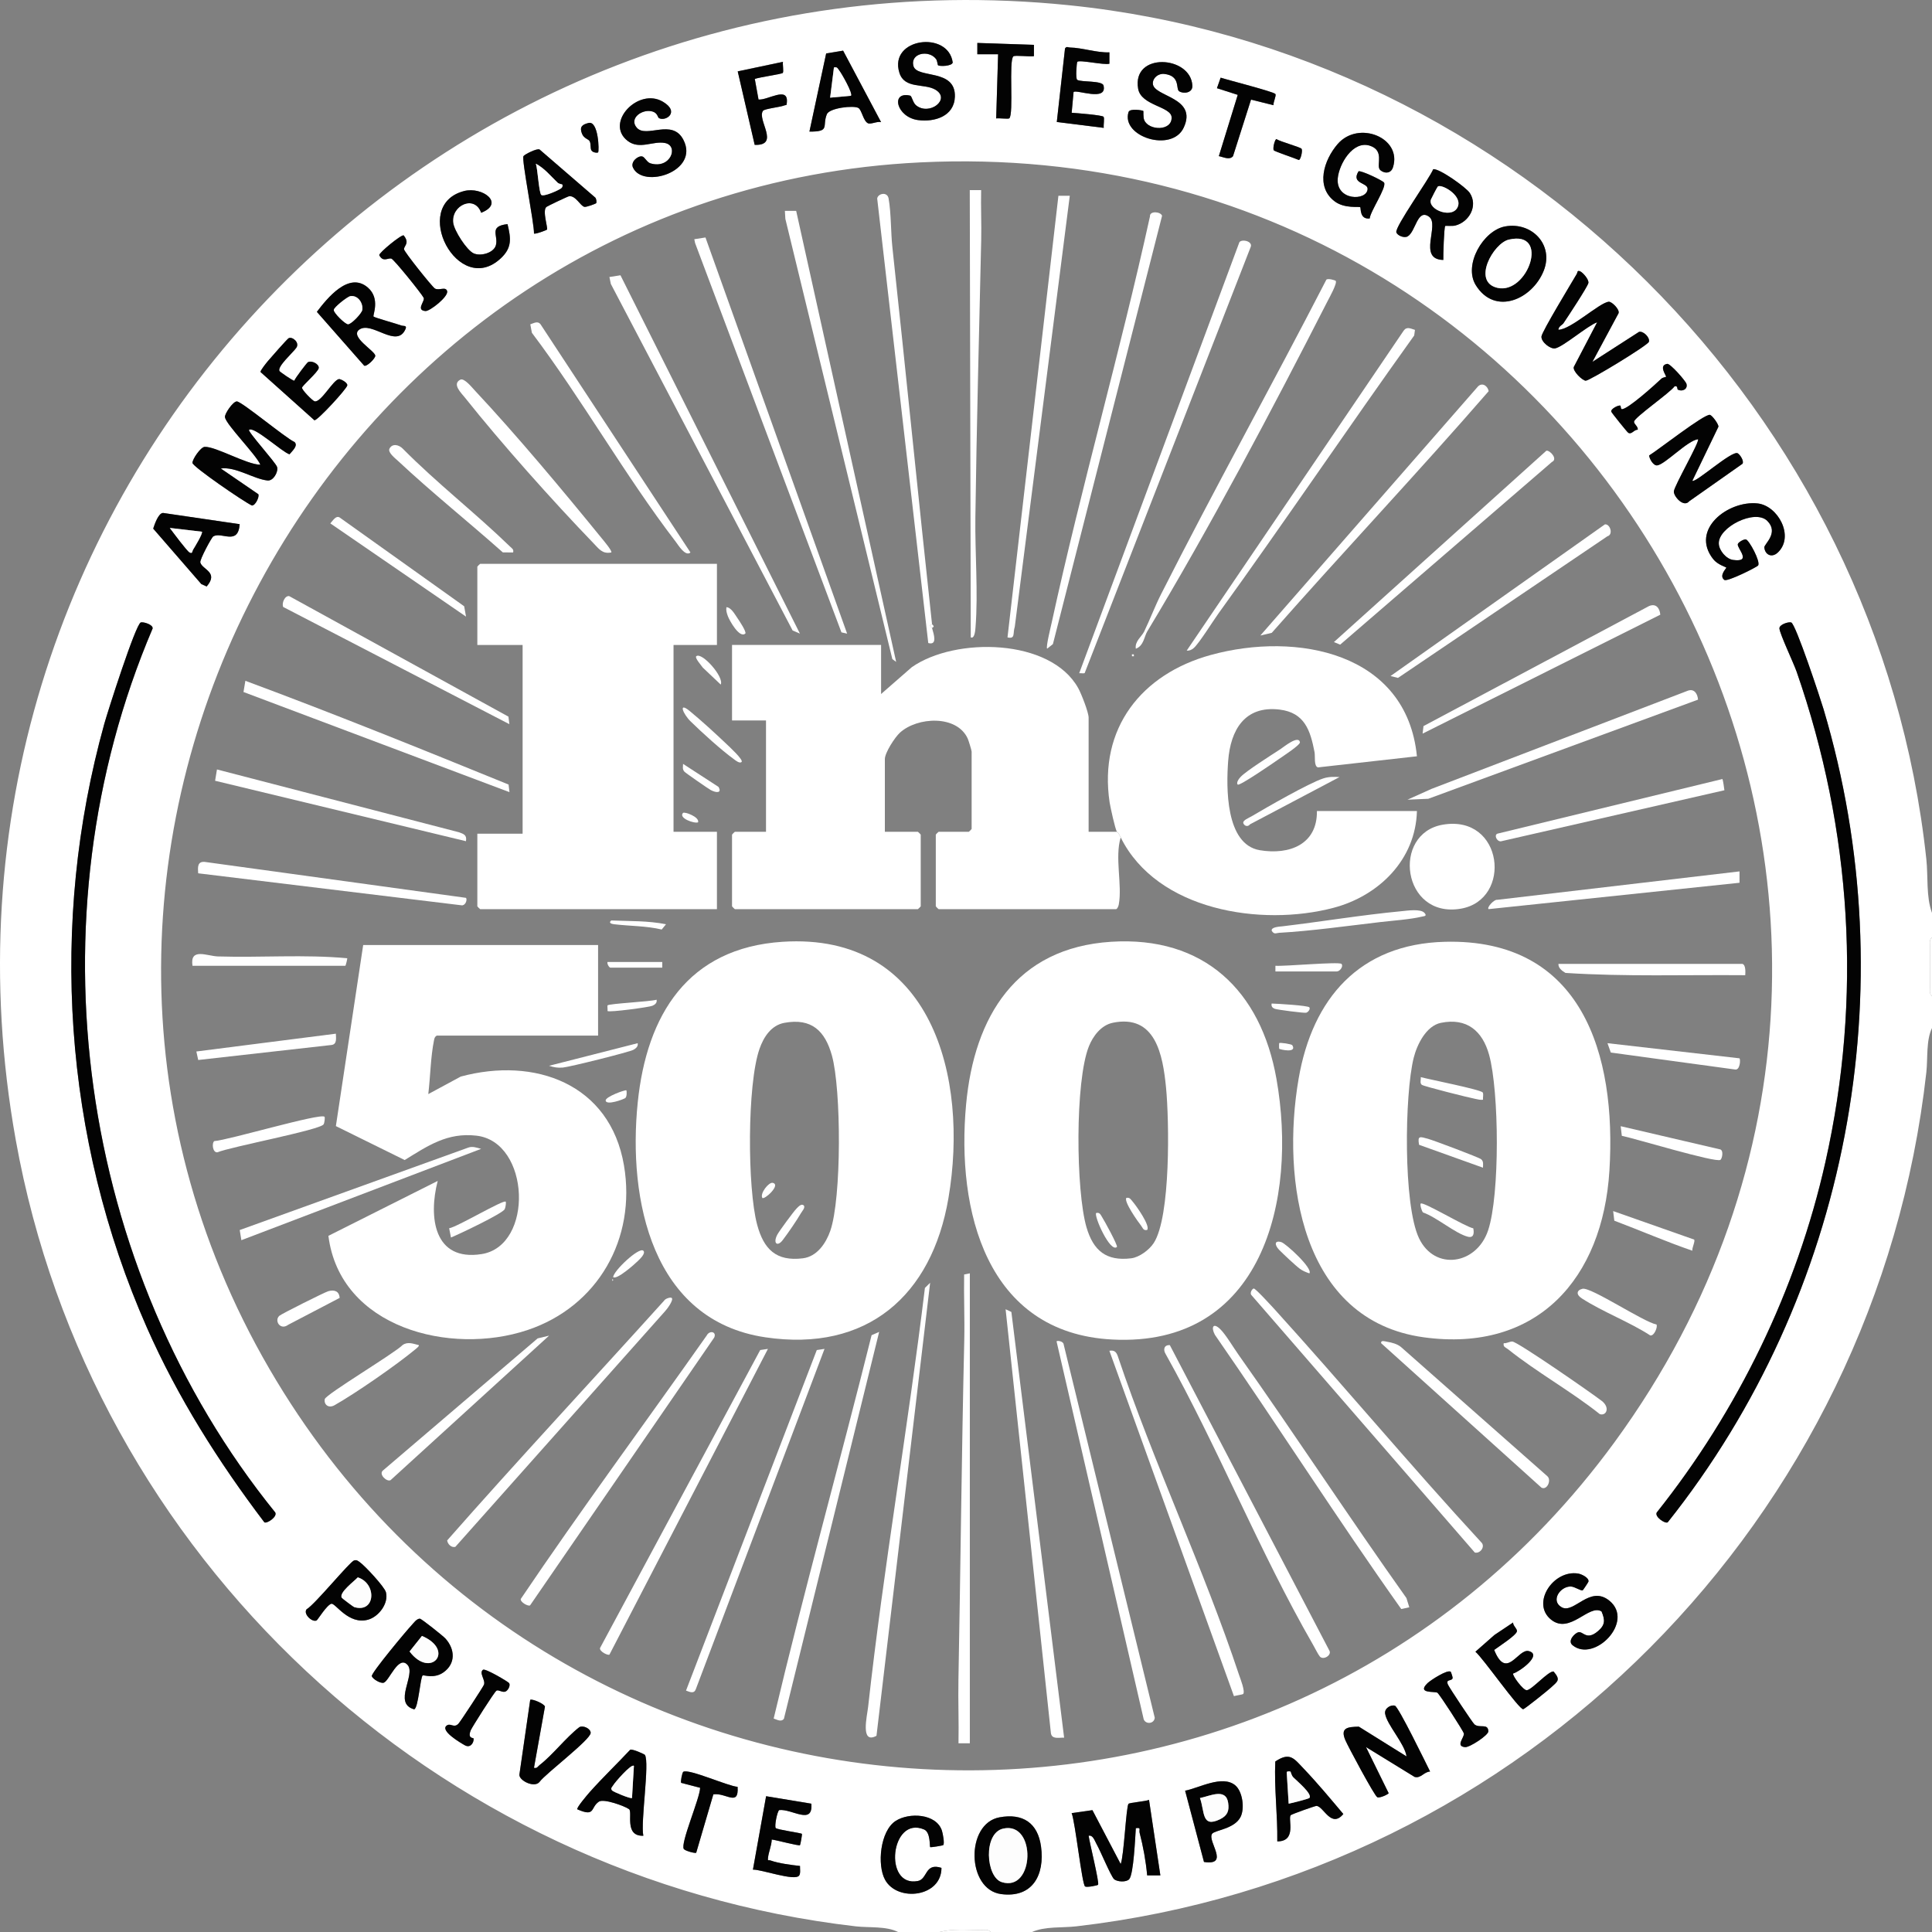 <svg width="60" height="60" viewBox="0 0 60 60" fill="none" xmlns="http://www.w3.org/2000/svg">
<rect x="0" y="0" width="60" height="60" fill="#808080" stroke="none"/>
<g clip-path="url(#clip0_7423_841)">
<path d="M60 28.352V29.113C59.903 29.174 59.941 29.336 59.941 29.435C59.937 29.826 59.936 30.218 59.941 30.609C59.942 30.708 59.903 30.869 60 30.931V31.927C59.813 32.314 59.873 32.861 59.824 33.304C58.273 47.183 47.302 58.218 33.427 59.824C32.98 59.875 32.457 59.82 32.051 60H30.762C30.701 59.903 30.539 59.941 30.44 59.941C30.037 59.936 29.562 59.897 29.18 60H27.89C27.523 59.813 26.995 59.872 26.573 59.824C13.525 58.314 2.807 48.338 0.488 35.395C-3.06 15.601 13.236 -1.874 33.194 0.162C47.068 1.576 58.339 12.818 59.824 26.682C59.883 27.234 59.813 27.847 60 28.351V28.352ZM29.13 2.027C29.176 2.068 29.559 2.06 29.587 1.944C29.454 0.941 27.591 1.179 27.931 2.262C28.091 2.774 28.702 2.583 29.047 2.786C29.545 3.078 28.862 3.612 28.446 3.27C28.346 3.188 28.32 2.983 28.263 2.971C27.643 2.83 27.842 3.643 28.512 3.731C29.027 3.799 29.635 3.612 29.654 3.005C29.682 2.123 28.477 2.449 28.368 2.054C28.257 1.652 28.844 1.54 29.066 1.832C29.112 1.892 29.112 2.012 29.131 2.028L29.13 2.027ZM32.11 1.392L30.352 1.333V1.685H30.997L30.938 3.678C31.022 3.662 31.315 3.703 31.345 3.675C31.488 3.537 31.322 1.877 31.471 1.75C31.523 1.707 31.99 1.768 32.11 1.744V1.392ZM34.454 1.626C34.05 1.64 33.618 1.483 33.222 1.475C33.169 1.474 33.124 1.428 33.074 1.506L32.819 3.789L34.278 3.971C34.263 3.889 34.307 3.668 34.271 3.626C34.228 3.574 33.427 3.512 33.281 3.502L33.34 2.858C33.427 2.769 34.392 3.169 34.271 2.657C34.233 2.495 33.578 2.556 33.454 2.48C33.395 2.442 33.437 1.94 33.456 1.92C33.523 1.849 34.291 2.028 34.453 1.979V1.627L34.454 1.626ZM26.184 1.573L25.658 1.66L25.138 4.087C25.796 4.091 25.527 3.921 25.68 3.546C25.759 3.353 26.513 3.265 26.662 3.354C26.762 3.415 26.812 3.756 26.954 3.827C27.044 3.871 27.245 3.758 27.364 3.794L26.184 1.572V1.573ZM24.317 1.919L22.912 2.215L23.439 4.498C24.244 4.523 23.497 3.711 23.698 3.439C23.744 3.376 24.22 3.327 24.354 3.275C24.43 3.245 24.427 3.296 24.438 3.18C24.487 2.66 23.837 3.121 23.558 3.089L23.442 2.45C23.565 2.401 24.282 2.298 24.311 2.264C24.346 2.222 24.302 2.001 24.317 1.918V1.919ZM35.506 3.445C35.489 3.427 35.086 3.355 35.047 3.482C34.811 4.245 36.394 4.751 36.761 3.964C37.205 3.012 35.815 3.009 35.802 2.595C35.797 2.418 35.975 2.277 36.154 2.296C36.666 2.35 36.509 2.757 36.617 2.832C36.742 2.921 37.043 2.895 37.03 2.659C36.981 1.724 35.147 1.612 35.346 2.756C35.438 3.286 36.377 3.303 36.385 3.647C36.396 4.077 35.68 4.06 35.537 3.736C35.496 3.641 35.518 3.457 35.506 3.445H35.506ZM39.608 2.919C39.556 2.847 38.126 2.483 37.909 2.412L37.794 2.739L38.44 2.946L37.853 4.849C37.984 4.872 38.184 4.983 38.293 4.851L38.852 3.094L39.551 3.267C39.536 3.181 39.645 2.969 39.609 2.919H39.608ZM20.461 3.665C20.667 3.787 21.133 3.482 20.588 3.159C19.822 2.705 18.775 3.815 19.491 4.373C19.861 4.661 20.281 4.369 20.654 4.441C21.093 4.526 20.828 5.264 20.198 5.072C20.089 5.038 20.027 4.875 19.944 4.858C19.811 4.832 19.58 5.026 19.658 5.2C19.96 5.875 21.738 5.33 21.224 4.339C20.876 3.671 20.076 4.302 19.779 3.968C19.517 3.672 19.963 3.361 20.278 3.467C20.423 3.516 20.429 3.646 20.462 3.665L20.461 3.665ZM18.574 4.732C18.613 4.694 18.588 3.747 18.281 3.819C18.076 3.868 17.992 3.942 18.073 4.15C18.135 4.307 18.272 4.315 18.31 4.382C18.361 4.471 18.323 4.603 18.37 4.675C18.414 4.742 18.554 4.755 18.575 4.732H18.574ZM42.842 5.251C42.908 5.357 43.181 5.447 43.261 5.192C43.551 4.278 42.192 3.725 41.544 4.47C41.117 4.963 40.841 5.801 41.455 6.256C41.764 6.485 42.216 6.404 42.244 6.434C42.269 6.461 42.219 6.82 42.538 6.783C42.552 6.567 43.072 5.811 42.983 5.669C42.942 5.605 42.252 5.277 42.19 5.32C41.949 5.71 42.478 5.664 42.472 5.865C42.461 6.246 41.476 6.242 41.546 5.529C41.589 5.091 42.015 4.354 42.542 4.523C42.993 4.667 42.752 5.103 42.842 5.249V5.251ZM40.423 4.622C40.39 4.569 39.755 4.399 39.642 4.32C39.594 4.318 39.52 4.605 39.558 4.667C39.582 4.705 40.23 4.918 40.337 4.969C40.394 4.963 40.46 4.682 40.423 4.623L40.423 4.622ZM18.514 6.311C18.535 6.28 18.521 6.178 18.488 6.138L16.756 4.642C16.669 4.6 16.288 4.798 16.256 4.849C16.193 4.952 16.593 6.946 16.583 7.252C16.614 7.282 16.974 7.149 16.989 7.129C17.021 7.084 16.835 6.529 16.971 6.425C17.008 6.397 17.637 6.096 17.677 6.093C17.883 6.074 18.019 6.391 18.148 6.424C18.205 6.438 18.504 6.327 18.514 6.311V6.311ZM28.582 5.043C10.137 5.937 -0.948 26.499 8.369 42.516C17.412 58.058 39.503 59.351 50.146 44.781C62.648 27.663 49.624 4.023 28.582 5.043ZM44.883 7.018C44.894 7.007 45.107 7.026 45.192 7.005C45.628 6.895 45.908 6.393 45.645 5.992C45.53 5.817 44.685 5.218 44.509 5.255C44.397 5.541 43.315 7.045 43.364 7.214C43.395 7.317 43.606 7.399 43.71 7.344C43.967 7.206 44.013 6.464 44.38 6.73C44.722 6.978 44.011 8.057 44.824 8.073C44.818 7.939 44.845 7.055 44.882 7.018H44.883ZM14.943 6.608C15.694 6.313 14.977 5.787 14.413 5.933C12.721 6.371 14.23 9.271 15.559 8.016C15.905 7.69 15.87 7.402 15.762 6.96C15.16 7.028 15.489 7.319 15.399 7.622C15.329 7.857 14.924 7.966 14.709 7.867C14.494 7.768 14.103 7.158 14.075 6.915C14.011 6.371 14.744 6.04 14.943 6.608ZM46.742 7.032C46.063 7.157 45.442 8.225 45.83 8.854C46.424 9.816 47.588 9.298 47.942 8.407C48.264 7.594 47.562 6.882 46.742 7.032ZM12.539 7.311C12.478 7.267 11.763 7.853 11.779 7.924C11.896 8.151 12.039 8.009 12.152 8.029C12.229 8.044 13.098 9.125 13.158 9.248C13.209 9.35 12.902 9.633 13.214 9.66C13.345 9.672 13.934 9.212 13.887 9.041C13.844 8.885 13.629 9.038 13.505 8.959C13.419 8.904 12.552 7.819 12.548 7.742C12.543 7.635 12.735 7.554 12.538 7.312L12.539 7.311ZM48.551 10.044C48.677 9.857 49.296 8.92 49.328 8.792C49.355 8.684 49.154 8.46 49.072 8.426C48.974 8.385 48.993 8.464 48.972 8.5C48.812 8.775 47.88 10.306 47.871 10.452C47.861 10.625 48.153 10.848 48.297 10.819C48.551 10.768 49.288 10.124 49.601 10.008L48.875 11.398C48.839 11.529 49.144 11.821 49.247 11.823C49.362 11.826 51.175 10.726 51.208 10.615C51.248 10.482 51.032 10.27 50.901 10.307L49.454 11.238L50.265 9.729C50.311 9.615 50.056 9.362 49.961 9.371C49.672 9.399 48.786 10.237 48.398 10.241C48.397 10.139 48.523 10.085 48.551 10.044H48.551ZM11.602 9.831C11.569 9.795 11.825 9.273 11.422 8.927C10.835 8.423 10.165 9.259 9.842 9.684L11.31 11.354C11.382 11.403 11.671 11.124 11.656 11.04C11.629 10.886 10.859 10.455 11.158 10.237C11.545 9.955 12.33 10.85 12.598 10.211C12.645 10.097 12.524 10.129 12.469 10.108C12.323 10.055 11.633 9.864 11.602 9.83L11.602 9.831ZM8.681 11.524C8.601 11.385 9.101 10.948 9.204 10.8C9.317 10.636 9.078 10.445 8.967 10.502C8.924 10.523 8.402 11.116 8.323 11.21C8.273 11.27 8.084 11.503 8.091 11.552L9.765 13.051C9.86 13.067 10.77 12.075 10.786 11.969C10.8 11.876 10.571 11.765 10.527 11.772C10.342 11.801 9.968 12.515 9.769 12.462C9.707 12.446 9.369 12.106 9.381 12.037C9.392 11.973 9.877 11.554 9.899 11.434C9.922 11.308 9.679 11.182 9.562 11.249C9.531 11.268 9.166 11.741 9.141 11.824C9.086 11.823 8.695 11.548 8.682 11.524H8.681ZM52.103 12.099C52.232 12.175 52.423 12.094 52.374 11.922C52.348 11.83 51.869 11.284 51.776 11.301C51.49 11.352 51.762 11.672 51.738 11.706C51.734 11.713 51.642 11.718 51.593 11.764C51.416 11.933 50.532 12.733 50.364 12.707C50.331 12.703 50.336 12.608 50.323 12.599C50.28 12.57 50.006 12.698 50.041 12.79C50.057 12.829 50.531 13.419 50.565 13.441C50.672 13.508 50.745 13.342 50.859 13.348C50.883 13.246 50.734 13.172 50.747 13.093C50.77 12.955 51.856 12.204 52.003 12.002C52.107 11.962 52.085 12.09 52.103 12.1V12.099ZM7.735 13.348C7.888 13.228 8.771 14.048 8.991 14.108C9.075 14.005 9.267 13.84 9.146 13.726C8.865 13.602 7.51 12.468 7.354 12.466C7.235 12.465 6.968 12.856 6.985 12.956C7.026 13.193 7.953 14.117 8.086 14.432C7.658 14.426 6.698 13.861 6.355 13.877C6.23 13.884 5.974 14.261 5.976 14.376C5.979 14.491 7.578 15.588 7.823 15.699C7.935 15.701 8.064 15.419 8.022 15.347L6.857 14.549C7.325 14.486 7.866 14.872 8.307 14.922C8.487 14.942 8.647 14.658 8.606 14.505C8.569 14.369 7.678 13.393 7.735 13.348ZM52.559 14.93L53.369 13.25C53.373 13.173 53.179 12.903 53.104 12.884C52.94 12.841 51.472 13.992 51.216 14.145C51.226 14.254 51.347 14.465 51.465 14.453C51.704 14.429 52.411 13.677 52.734 13.641C52.798 13.704 51.993 15.092 51.983 15.262C51.974 15.414 52.288 15.778 52.462 15.566L54.115 14.403C54.172 14.314 54.033 14.112 53.965 14.076C53.784 13.981 52.643 15.017 52.559 14.93ZM54.886 16.178C55.257 16.549 54.785 16.9 54.794 17.001C54.813 17.23 55.027 17.341 55.22 17.152C55.734 16.652 55.215 15.7 54.581 15.634C53.67 15.539 52.483 16.444 53.204 17.362C53.342 17.539 53.598 17.608 53.613 17.627C53.626 17.643 53.371 17.879 53.553 18.01C53.644 18.076 54.571 17.609 54.602 17.561C54.68 17.439 54.322 16.776 54.222 16.752C54.164 16.738 53.983 16.839 53.97 16.9C53.94 17.027 54.424 17.473 53.823 17.389C53.608 17.36 53.391 17.097 53.38 16.889C53.352 16.376 54.505 15.796 54.886 16.177V16.178ZM7.442 16.279L5.064 15.93C4.917 15.933 4.801 16.281 4.757 16.417L6.252 18.14L6.417 18.214C6.803 17.767 6.278 17.692 6.22 17.467C6.198 17.381 6.57 16.69 6.621 16.659C6.879 16.502 7.394 16.959 7.443 16.278L7.442 16.279ZM8.21 47.277C8.283 47.328 8.622 47.107 8.549 46.971C2.413 39.386 0.903 28.521 4.74 19.52C4.762 19.396 4.451 19.306 4.373 19.33C4.213 19.379 3.343 22.106 3.24 22.478C1.519 28.667 1.97 35.357 4.561 41.226C5.516 43.391 6.785 45.397 8.21 47.277ZM51.791 47.277C57.408 40.217 59.218 30.704 56.631 22.022C56.534 21.697 55.767 19.373 55.627 19.33C55.541 19.303 55.249 19.397 55.261 19.52C55.278 19.7 55.7 20.586 55.797 20.863C57.507 25.783 57.835 30.991 56.689 36.088C55.798 40.052 53.975 43.803 51.451 46.971C51.377 47.107 51.717 47.328 51.789 47.277H51.791ZM9.837 50.321C9.866 50.304 10.151 49.84 10.292 49.806C10.419 49.784 10.822 50.467 11.428 50.302C11.759 50.211 12.075 49.795 11.985 49.449C11.941 49.279 11.322 48.615 11.165 48.509C11.106 48.469 11.08 48.439 10.998 48.461C10.864 48.495 9.784 49.826 9.519 49.979C9.41 50.128 9.705 50.398 9.836 50.322L9.837 50.321ZM49.155 49.388C49.168 49.378 49.329 49.136 49.332 49.12C49.356 48.996 49.111 48.884 49.011 48.868C48.237 48.744 47.545 49.79 48.168 50.297C48.754 50.775 49.349 49.802 49.738 50.045C49.851 50.311 49.853 50.462 49.631 50.653C49.271 50.962 49.174 50.661 49.023 50.69C48.92 50.709 48.666 50.952 48.837 51.093C49.508 51.647 50.776 50.362 49.983 49.713C49.37 49.211 48.879 50.136 48.496 49.913C48.151 49.711 48.45 49.268 48.78 49.271C48.906 49.272 49.108 49.421 49.155 49.388ZM13.127 52.03C13.155 52.011 13.48 52.141 13.768 51.939C14.159 51.665 14.132 51.216 13.832 50.883C13.761 50.806 13.088 50.268 13.038 50.268C12.937 50.268 12.842 50.408 12.777 50.477C12.629 50.633 11.527 51.954 11.547 52.051C11.566 52.14 11.817 52.288 11.916 52.258C12.086 52.206 12.373 51.383 12.658 51.706C12.924 52.008 12.189 52.897 12.861 53.084C12.992 53.055 13.053 52.081 13.127 52.029V52.03ZM46.991 50.388L46.412 50.775L45.821 51.295C46.046 51.476 47.186 53.109 47.307 53.081C47.36 53.068 48.077 52.493 48.165 52.411C48.382 52.209 48.474 52.175 48.248 51.909C48.081 51.895 47.591 52.464 47.421 52.491C47.309 52.508 46.956 52.023 46.992 51.972C47.183 51.922 47.918 51.391 47.478 51.276C47.142 51.189 46.789 52.201 46.404 51.24C46.535 51.142 47.113 50.771 47.112 50.654C47.111 50.57 46.986 50.488 46.991 50.389V50.388ZM15.813 52.27C15.79 52.23 15.07 51.803 15.002 51.854C14.867 51.953 15.085 52.173 15.031 52.318C15.004 52.392 14.309 53.452 14.24 53.527C14.102 53.676 14.003 53.508 13.886 53.579C13.629 53.735 14.323 54.137 14.44 54.201C14.605 54.292 14.716 54.132 14.711 53.993C14.71 53.958 14.509 54.008 14.622 53.73C14.657 53.644 15.355 52.538 15.419 52.503C15.487 52.465 15.606 52.574 15.703 52.529C15.779 52.494 15.86 52.349 15.813 52.269V52.27ZM45.054 51.917C44.949 51.841 44.425 52.184 44.334 52.271C43.989 52.605 44.552 52.52 44.638 52.569C44.703 52.605 45.444 53.758 45.462 53.831C45.49 53.95 45.186 54.231 45.5 54.259C45.643 54.272 46.227 53.886 46.223 53.769C46.214 53.505 45.954 53.684 45.792 53.553C45.735 53.506 45.019 52.426 44.971 52.323C44.883 52.132 45.09 52.223 45.114 52.113C45.119 52.089 45.062 51.924 45.054 51.917ZM16.583 54.901L16.924 53.002C16.902 52.908 16.509 52.746 16.466 52.792L16.129 55.121C16.133 55.307 16.602 55.534 16.756 55.338C16.947 55.078 18.344 54.027 18.344 53.817C18.344 53.682 18.107 53.572 17.991 53.64C17.572 53.965 17.162 54.505 16.759 54.814C16.7 54.859 16.684 54.928 16.583 54.901V54.901ZM44.414 55.017C44.289 54.767 43.432 53.004 43.321 52.972C43.193 52.934 42.992 53.054 43.016 53.216C43.068 53.563 43.625 54.147 43.682 54.547L42.201 53.623C41.848 53.63 41.616 53.657 41.783 54.045C41.868 54.243 42.683 55.767 42.773 55.814C42.85 55.853 43.127 55.716 43.126 55.689L42.422 54.256L43.931 55.183C44.121 55.242 44.224 55.022 44.413 55.017L44.414 55.017ZM20.03 54.5C20.017 54.479 19.636 54.305 19.572 54.342C19.159 54.784 18.711 55.21 18.31 55.663C18.248 55.733 17.892 56.149 17.93 56.19C18.5 56.439 18.329 56.135 18.6 55.952C18.751 55.85 19.396 56.087 19.536 56.185C19.658 56.269 19.375 57.034 19.98 57.011C19.891 56.596 20.181 54.743 20.03 54.501V54.5ZM40.085 56.373C40.113 56.341 40.839 56.085 40.881 56.084C41.102 56.082 41.337 56.797 41.719 56.335C41.32 55.862 40.917 55.376 40.49 54.929C40.184 54.608 40.061 54.4 39.606 54.705C39.569 55.538 39.68 56.357 39.668 57.186C40.287 57.188 39.99 56.48 40.085 56.372L40.085 56.373ZM22.906 55.492C22.621 55.477 21.387 54.919 21.218 55.026C21.186 55.046 21.127 55.338 21.154 55.369L21.742 55.522C21.741 55.837 21.12 57.255 21.236 57.424C21.275 57.48 21.59 57.567 21.62 57.539L22.152 55.727C22.54 55.665 22.948 56.123 22.906 55.492L22.906 55.492ZM38.363 55.446C37.963 55.112 37.24 55.527 36.804 55.611L37.39 57.825C38.21 57.949 37.484 57.175 37.642 56.95C37.721 56.837 38.337 56.802 38.526 56.426C38.661 56.158 38.587 55.633 38.362 55.446H38.363ZM25.196 56.015L23.792 55.783L23.382 58.063C23.633 58.049 24.688 58.434 24.819 58.245C24.867 58.175 24.84 58.037 24.845 57.949C24.567 57.918 24.188 57.87 23.93 57.779C23.855 57.752 23.839 57.814 23.852 57.691C23.871 57.51 23.962 57.316 23.966 57.128C24.088 57.139 24.81 57.334 24.844 57.303C24.857 57.291 24.915 56.965 24.903 56.952C24.875 56.921 24.127 56.823 24.089 56.769C24.047 56.708 24.135 56.262 24.197 56.214C24.584 56.164 25.255 56.699 25.196 56.015H25.196ZM35.683 55.897C35.579 55.944 35.077 55.982 35.046 56.021C34.971 56.114 34.906 57.639 34.804 57.89L33.927 56.216L33.281 56.309C33.393 56.58 33.601 58.525 33.699 58.587C33.755 58.623 34.087 58.556 34.102 58.533C34.147 58.47 33.832 57.209 33.809 57.011C33.944 56.979 33.999 57.172 34.052 57.265C34.167 57.464 34.505 58.277 34.599 58.36C34.697 58.447 34.983 58.46 35.069 58.36C35.208 58.198 35.254 57.056 35.274 56.777C35.452 56.748 35.367 56.822 35.392 56.92C35.504 57.351 35.585 57.797 35.626 58.242H36.036L35.684 55.898L35.683 55.897ZM29.294 57.301C29.339 57.254 29.282 56.944 29.252 56.851C29.08 56.322 28.233 56.276 27.813 56.552C27.337 56.863 27.231 57.916 27.488 58.381C27.875 59.078 29.241 58.917 29.238 58.008C28.715 57.84 28.814 58.357 28.504 58.416C27.421 58.621 27.659 56.374 28.698 56.816C28.904 56.903 28.867 57.341 28.887 57.363C28.901 57.378 29.279 57.316 29.293 57.301H29.294ZM31.039 56.438C29.98 56.633 30.016 58.681 31.089 58.822C32.067 58.951 32.447 58.225 32.329 57.348C32.23 56.616 31.768 56.303 31.039 56.438V56.438Z" fill="white"/>
<path d="M60 30.93C59.902 30.87 59.942 30.708 59.94 30.609C59.935 30.218 59.937 29.826 59.94 29.435C59.942 29.336 59.903 29.175 60 29.113V30.93V30.93Z" fill="white"/>
<path d="M30.761 60H29.18C29.562 59.897 30.037 59.936 30.44 59.941C30.54 59.942 30.701 59.904 30.762 60H30.761Z" fill="white"/>
<path d="M51.79 47.278C51.718 47.329 51.378 47.108 51.452 46.971C53.975 43.804 55.799 40.053 56.69 36.089C57.836 30.992 57.508 25.784 55.797 20.863C55.701 20.587 55.279 19.701 55.262 19.52C55.25 19.397 55.542 19.304 55.628 19.331C55.767 19.373 56.535 21.698 56.632 22.023C59.219 30.705 57.408 40.218 51.792 47.278H51.79Z" fill="#030303"/>
<path d="M8.21 47.277C6.784 45.397 5.516 43.392 4.56 41.226C1.97 35.358 1.519 28.667 3.239 22.478C3.343 22.106 4.213 19.379 4.372 19.33C4.45 19.306 4.76 19.396 4.739 19.52C0.902 28.521 2.413 39.386 8.548 46.971C8.622 47.107 8.282 47.328 8.21 47.277Z" fill="#030303"/>
<path d="M7.735 13.349C7.678 13.394 8.569 14.369 8.606 14.505C8.647 14.658 8.487 14.943 8.307 14.922C7.866 14.873 7.326 14.486 6.857 14.55L8.022 15.348C8.064 15.42 7.935 15.703 7.824 15.699C7.579 15.589 5.98 14.49 5.977 14.376C5.973 14.263 6.23 13.885 6.356 13.878C6.698 13.862 7.658 14.427 8.086 14.433C7.953 14.118 7.026 13.194 6.986 12.957C6.969 12.857 7.235 12.466 7.355 12.467C7.51 12.469 8.865 13.603 9.146 13.727C9.268 13.841 9.075 14.006 8.991 14.109C8.772 14.048 7.889 13.229 7.735 13.349Z" fill="#030303"/>
<path d="M35.684 55.897L36.036 58.242H35.626C35.586 57.797 35.504 57.35 35.392 56.919C35.367 56.822 35.452 56.747 35.274 56.776C35.254 57.056 35.208 58.197 35.069 58.359C34.983 58.459 34.697 58.446 34.599 58.359C34.5 58.272 34.167 57.463 34.052 57.264C33.998 57.171 33.944 56.979 33.809 57.011C33.832 57.208 34.147 58.47 34.102 58.533C34.086 58.555 33.755 58.621 33.698 58.586C33.601 58.523 33.392 56.579 33.281 56.308L33.926 56.216L34.804 57.889C34.906 57.639 34.972 56.114 35.046 56.02C35.077 55.982 35.579 55.944 35.683 55.897L35.684 55.897Z" fill="#030303"/>
<path d="M48.551 10.044C48.523 10.085 48.397 10.14 48.398 10.241C48.786 10.237 49.672 9.398 49.961 9.371C50.056 9.362 50.311 9.615 50.265 9.729L49.454 11.238L50.901 10.307C51.032 10.27 51.248 10.482 51.208 10.615C51.175 10.726 49.362 11.826 49.247 11.823C49.144 11.821 48.839 11.528 48.875 11.398L49.601 10.008C49.288 10.124 48.551 10.768 48.297 10.819C48.153 10.848 47.861 10.625 47.871 10.452C47.88 10.306 48.813 8.774 48.972 8.5C48.993 8.464 48.974 8.385 49.072 8.426C49.155 8.46 49.355 8.684 49.328 8.792C49.296 8.92 48.677 9.857 48.551 10.044H48.551Z" fill="#030303"/>
<path d="M44.413 55.017C44.224 55.022 44.121 55.242 43.93 55.183L42.421 54.256L43.126 55.689C43.126 55.716 42.849 55.853 42.772 55.814C42.682 55.767 41.867 54.243 41.782 54.045C41.615 53.657 41.847 53.63 42.2 53.623L43.681 54.547C43.624 54.147 43.067 53.562 43.015 53.216C42.991 53.054 43.191 52.934 43.32 52.972C43.431 53.004 44.288 54.767 44.413 55.017L44.413 55.017Z" fill="#030303"/>
<path d="M52.558 14.93C52.642 15.017 53.784 13.982 53.964 14.076C54.032 14.112 54.172 14.314 54.114 14.403L52.461 15.566C52.287 15.777 51.974 15.414 51.983 15.262C51.993 15.092 52.797 13.704 52.733 13.641C52.41 13.677 51.703 14.429 51.464 14.453C51.346 14.465 51.225 14.254 51.215 14.145C51.471 13.993 52.939 12.842 53.104 12.884C53.178 12.903 53.372 13.173 53.368 13.25L52.558 14.93Z" fill="#030303"/>
<path d="M42.842 5.252C42.752 5.106 42.993 4.67 42.542 4.525C42.015 4.357 41.589 5.093 41.546 5.532C41.476 6.244 42.461 6.248 42.472 5.867C42.478 5.667 41.949 5.713 42.19 5.322C42.252 5.279 42.943 5.607 42.983 5.671C43.072 5.814 42.552 6.57 42.538 6.785C42.219 6.822 42.269 6.463 42.244 6.436C42.216 6.406 41.765 6.487 41.455 6.258C40.841 5.802 41.117 4.965 41.544 4.472C42.192 3.727 43.551 4.28 43.261 5.194C43.181 5.449 42.908 5.359 42.842 5.253V5.252Z" fill="#030303"/>
<path d="M54.885 16.177C54.503 15.796 53.35 16.375 53.379 16.889C53.39 17.097 53.607 17.359 53.822 17.389C54.423 17.473 53.939 17.026 53.968 16.899C53.983 16.838 54.163 16.737 54.221 16.752C54.321 16.775 54.679 17.438 54.601 17.56C54.57 17.609 53.642 18.076 53.551 18.01C53.37 17.878 53.625 17.643 53.612 17.627C53.596 17.607 53.341 17.538 53.203 17.362C52.482 16.443 53.669 15.539 54.58 15.634C55.213 15.7 55.733 16.651 55.219 17.152C55.026 17.34 54.812 17.229 54.792 17C54.784 16.899 55.256 16.548 54.885 16.177V16.177Z" fill="#030303"/>
<path d="M46.743 7.032C47.562 6.881 48.265 7.594 47.942 8.407C47.588 9.298 46.425 9.816 45.831 8.854C45.442 8.225 46.064 7.156 46.743 7.032ZM46.859 7.441C46.377 7.552 45.701 8.758 46.508 8.94C47.441 9.151 48.156 7.141 46.859 7.441Z" fill="#030303"/>
<path d="M13.128 52.031C13.053 52.082 12.992 53.056 12.862 53.085C12.19 52.899 12.925 52.009 12.658 51.707C12.373 51.385 12.086 52.208 11.916 52.259C11.817 52.29 11.566 52.141 11.547 52.053C11.526 51.955 12.629 50.634 12.777 50.479C12.843 50.409 12.937 50.27 13.039 50.27C13.088 50.27 13.761 50.806 13.832 50.885C14.132 51.216 14.16 51.666 13.768 51.94C13.48 52.142 13.155 52.012 13.128 52.031V52.031ZM13.105 50.806L12.721 51.289C13.377 52.156 14.148 51.249 13.105 50.806Z" fill="#030303"/>
<path d="M44.883 7.018C44.846 7.056 44.818 7.939 44.824 8.073C44.011 8.057 44.723 6.979 44.38 6.73C44.013 6.464 43.967 7.207 43.711 7.344C43.606 7.4 43.395 7.317 43.365 7.214C43.315 7.046 44.397 5.542 44.509 5.256C44.685 5.218 45.531 5.817 45.646 5.993C45.908 6.393 45.629 6.895 45.193 7.005C45.108 7.027 44.894 7.007 44.883 7.018H44.883ZM44.654 5.792C44.635 5.805 44.446 6.173 44.439 6.197C44.331 6.524 45.157 6.824 45.283 6.391C45.382 6.05 44.767 5.709 44.654 5.792Z" fill="#030303"/>
<path d="M31.041 56.439C31.77 56.304 32.232 56.617 32.331 57.349C32.45 58.226 32.069 58.952 31.091 58.823C30.017 58.681 29.981 56.635 31.041 56.439V56.439ZM31.157 56.789C30.532 56.93 30.617 58.293 31.112 58.451C32.138 58.778 32.196 56.555 31.157 56.789Z" fill="#030303"/>
<path d="M11.6 9.831C11.631 9.865 12.321 10.056 12.467 10.11C12.522 10.13 12.644 10.098 12.596 10.212C12.329 10.852 11.543 9.956 11.155 10.238C10.857 10.455 11.628 10.887 11.654 11.041C11.669 11.125 11.38 11.404 11.308 11.355L9.84 9.685C10.163 9.26 10.833 8.424 11.42 8.928C11.823 9.274 11.567 9.796 11.6 9.832L11.6 9.831ZM10.881 9.197C10.791 9.211 10.367 9.544 10.367 9.626C10.367 9.72 10.72 10.068 10.81 10.068C10.913 10.068 11.236 9.725 11.251 9.623C11.281 9.409 11.113 9.16 10.881 9.196V9.197Z" fill="#030303"/>
<path d="M35.506 3.445C35.517 3.457 35.495 3.641 35.538 3.735C35.681 4.06 36.397 4.077 36.386 3.647C36.377 3.302 35.438 3.286 35.346 2.756C35.147 1.612 36.982 1.724 37.03 2.659C37.043 2.895 36.743 2.921 36.617 2.832C36.51 2.756 36.666 2.35 36.154 2.296C35.975 2.277 35.797 2.418 35.803 2.595C35.815 3.009 37.205 3.012 36.761 3.964C36.394 4.751 34.811 4.245 35.047 3.481C35.087 3.355 35.49 3.427 35.507 3.445H35.506Z" fill="#030303"/>
<path d="M29.132 2.026C29.114 2.01 29.114 1.89 29.068 1.83C28.845 1.538 28.259 1.65 28.369 2.052C28.479 2.447 29.684 2.12 29.655 3.003C29.636 3.61 29.028 3.797 28.513 3.729C27.843 3.641 27.645 2.828 28.264 2.969C28.322 2.982 28.348 3.186 28.447 3.268C28.863 3.61 29.546 3.076 29.048 2.784C28.702 2.581 28.093 2.772 27.932 2.26C27.592 1.177 29.455 0.938 29.588 1.942C29.561 2.058 29.177 2.067 29.131 2.025L29.132 2.026Z" fill="#030303"/>
<path d="M49.154 49.387C49.106 49.421 48.905 49.272 48.779 49.27C48.449 49.268 48.15 49.712 48.495 49.913C48.878 50.136 49.369 49.211 49.982 49.712C50.775 50.362 49.507 51.646 48.836 51.093C48.665 50.952 48.919 50.709 49.022 50.689C49.173 50.661 49.27 50.961 49.63 50.653C49.852 50.462 49.849 50.311 49.737 50.045C49.347 49.802 48.752 50.774 48.167 50.297C47.544 49.79 48.237 48.743 49.01 48.868C49.109 48.883 49.355 48.996 49.331 49.119C49.328 49.135 49.167 49.378 49.154 49.387Z" fill="#030303"/>
<path d="M20.46 3.665C20.428 3.646 20.421 3.516 20.276 3.467C19.961 3.361 19.515 3.672 19.777 3.968C20.075 4.302 20.874 3.671 21.221 4.339C21.736 5.33 19.958 5.875 19.655 5.2C19.578 5.026 19.808 4.832 19.942 4.858C20.025 4.875 20.087 5.038 20.196 5.072C20.826 5.264 21.091 4.526 20.651 4.441C20.278 4.368 19.858 4.661 19.489 4.373C18.773 3.815 19.82 2.705 20.586 3.159C21.13 3.482 20.665 3.787 20.459 3.666L20.46 3.665Z" fill="#030303"/>
<path d="M26.183 1.572L27.363 3.794C27.244 3.758 27.043 3.871 26.953 3.827C26.811 3.757 26.761 3.415 26.661 3.355C26.512 3.264 25.758 3.353 25.679 3.546C25.526 3.921 25.795 4.092 25.137 4.087L25.657 1.66L26.183 1.573V1.572ZM26.425 2.974C26.487 2.902 26.141 2.292 26.063 2.193C26.013 2.128 26.005 2.071 25.898 2.095L25.78 3.032L26.425 2.974H26.425Z" fill="#030303"/>
<path d="M7.444 16.278C7.395 16.958 6.88 16.502 6.623 16.659C6.571 16.689 6.199 17.382 6.221 17.467C6.279 17.691 6.805 17.767 6.418 18.213L6.254 18.14L4.758 16.416C4.803 16.281 4.919 15.933 5.065 15.93L7.444 16.279L7.444 16.278ZM6.272 16.512L5.276 16.395C5.368 16.517 5.812 17.117 5.892 17.157C5.986 17.203 5.972 17.112 5.991 17.081C6.041 17.002 6.314 16.559 6.272 16.512Z" fill="#030303"/>
<path d="M18.514 6.311C18.503 6.327 18.205 6.439 18.148 6.424C18.019 6.391 17.884 6.075 17.677 6.093C17.638 6.097 17.008 6.397 16.971 6.426C16.834 6.529 17.021 7.085 16.989 7.129C16.975 7.149 16.615 7.283 16.584 7.252C16.593 6.946 16.193 4.952 16.257 4.849C16.288 4.798 16.67 4.601 16.756 4.642L18.489 6.138C18.521 6.178 18.535 6.281 18.514 6.312V6.311ZM17.461 5.73C17.456 5.723 17.362 5.715 17.317 5.672C17.101 5.465 16.911 5.225 16.642 5.084C16.699 5.24 16.738 6 16.814 6.055C16.895 6.113 17.351 5.907 17.425 5.849C17.475 5.811 17.483 5.756 17.461 5.729L17.461 5.73Z" fill="#030303"/>
<path d="M14.943 6.608C14.744 6.04 14.01 6.372 14.074 6.916C14.102 7.159 14.491 7.768 14.708 7.868C14.926 7.967 15.328 7.857 15.398 7.622C15.489 7.319 15.159 7.029 15.761 6.96C15.869 7.402 15.904 7.691 15.558 8.017C14.229 9.271 12.72 6.371 14.412 5.933C14.977 5.787 15.693 6.313 14.943 6.608Z" fill="#030303"/>
<path d="M40.084 56.373C39.989 56.481 40.286 57.188 39.667 57.186C39.679 56.356 39.568 55.538 39.605 54.705C40.06 54.401 40.183 54.609 40.489 54.929C40.915 55.376 41.319 55.863 41.718 56.336C41.336 56.798 41.1 56.082 40.88 56.085C40.838 56.085 40.112 56.341 40.084 56.373L40.084 56.373ZM40.075 55.018C40.069 55.012 39.952 54.996 39.959 55.047L40.019 56.014C40.108 56.001 40.641 55.863 40.663 55.837C40.769 55.715 40.261 55.298 40.161 55.195C40.103 55.133 40.084 55.025 40.076 55.018H40.075Z" fill="#030303"/>
<path d="M20.028 54.5C20.18 54.742 19.889 56.596 19.979 57.011C19.373 57.033 19.656 56.268 19.534 56.184C19.394 56.087 18.749 55.85 18.599 55.952C18.327 56.135 18.499 56.44 17.929 56.19C17.891 56.148 18.246 55.733 18.308 55.662C18.71 55.209 19.157 54.783 19.57 54.341C19.634 54.304 20.015 54.479 20.028 54.5V54.5ZM19.686 54.843C19.611 54.758 19.088 55.361 19.038 55.454C19.007 55.511 18.951 55.532 19.01 55.606C19.04 55.645 19.592 55.876 19.627 55.838L19.686 54.843Z" fill="#030303"/>
<path d="M29.293 57.302C29.278 57.316 28.9 57.379 28.887 57.364C28.866 57.341 28.904 56.903 28.698 56.816C27.659 56.375 27.421 58.623 28.503 58.417C28.813 58.358 28.715 57.84 29.238 58.008C29.241 58.918 27.874 59.078 27.488 58.381C27.231 57.917 27.336 56.864 27.812 56.553C28.233 56.278 29.079 56.323 29.252 56.852C29.282 56.944 29.339 57.255 29.293 57.302H29.293Z" fill="#030303"/>
<path d="M8.68 11.525C8.694 11.549 9.085 11.823 9.14 11.825C9.165 11.742 9.53 11.269 9.561 11.25C9.678 11.183 9.92 11.31 9.897 11.435C9.875 11.555 9.391 11.974 9.38 12.039C9.368 12.107 9.706 12.447 9.768 12.463C9.967 12.516 10.34 11.801 10.526 11.773C10.57 11.766 10.799 11.877 10.785 11.97C10.769 12.076 9.859 13.068 9.764 13.052L8.09 11.553C8.082 11.505 8.272 11.271 8.322 11.211C8.4 11.116 8.922 10.524 8.965 10.502C9.077 10.446 9.315 10.636 9.202 10.801C9.101 10.949 8.599 11.386 8.68 11.525H8.68Z" fill="#030303"/>
<path d="M46.99 50.389C46.986 50.488 47.109 50.57 47.111 50.655C47.112 50.772 46.534 51.143 46.403 51.24C46.788 52.202 47.14 51.188 47.477 51.276C47.917 51.391 47.181 51.922 46.991 51.973C46.955 52.023 47.307 52.508 47.42 52.491C47.59 52.465 48.08 51.896 48.247 51.909C48.473 52.176 48.381 52.209 48.163 52.411C48.076 52.493 47.359 53.068 47.306 53.081C47.185 53.11 46.044 51.476 45.82 51.296L46.411 50.776L46.99 50.389V50.389Z" fill="#030303"/>
<path d="M25.197 56.015C25.256 56.7 24.584 56.165 24.198 56.214C24.135 56.264 24.048 56.709 24.09 56.77C24.127 56.824 24.876 56.922 24.904 56.953C24.916 56.966 24.858 57.292 24.845 57.304C24.81 57.335 24.089 57.14 23.967 57.128C23.962 57.316 23.872 57.511 23.852 57.691C23.839 57.815 23.856 57.753 23.931 57.779C24.189 57.871 24.568 57.918 24.845 57.949C24.841 58.037 24.869 58.175 24.819 58.246C24.689 58.434 23.634 58.049 23.383 58.064L23.792 55.783L25.197 56.015H25.197Z" fill="#030303"/>
<path d="M34.454 1.627V1.979C34.292 2.028 33.524 1.85 33.457 1.92C33.438 1.941 33.395 2.442 33.455 2.48C33.578 2.557 34.233 2.496 34.272 2.657C34.393 3.169 33.428 2.769 33.341 2.858L33.282 3.502C33.428 3.511 34.228 3.574 34.272 3.626C34.308 3.669 34.264 3.889 34.279 3.971L32.82 3.789L33.075 1.506C33.125 1.428 33.17 1.475 33.223 1.475C33.619 1.483 34.051 1.64 34.455 1.626L34.454 1.627Z" fill="#030303"/>
<path d="M38.363 55.446C38.587 55.633 38.662 56.159 38.527 56.427C38.338 56.803 37.722 56.837 37.643 56.951C37.485 57.176 38.211 57.949 37.391 57.825L36.805 55.612C37.24 55.528 37.963 55.112 38.364 55.446H38.363ZM37.266 55.84C37.418 56.257 37.309 56.784 37.894 56.496C38.12 56.385 38.178 56.238 38.142 55.99C38.074 55.519 37.579 55.779 37.267 55.84H37.266Z" fill="#030303"/>
<path d="M9.837 50.322C9.705 50.399 9.41 50.128 9.52 49.979C9.785 49.826 10.865 48.496 10.999 48.46C11.08 48.439 11.106 48.469 11.166 48.509C11.323 48.615 11.942 49.279 11.986 49.449C12.076 49.795 11.76 50.211 11.429 50.301C10.823 50.468 10.42 49.784 10.292 49.806C10.152 49.84 9.868 50.303 9.837 50.321L9.837 50.322ZM10.614 49.62C10.626 49.64 10.976 49.902 10.999 49.909C11.664 50.108 11.713 49.177 11.112 48.987C11.005 49.106 10.521 49.459 10.614 49.62Z" fill="#030303"/>
<path d="M16.583 54.901C16.685 54.927 16.7 54.858 16.759 54.814C17.162 54.504 17.572 53.964 17.991 53.639C18.107 53.572 18.344 53.682 18.344 53.816C18.344 54.026 16.947 55.077 16.756 55.338C16.602 55.534 16.133 55.307 16.129 55.12L16.466 52.791C16.509 52.746 16.903 52.907 16.924 53.001L16.583 54.9V54.901Z" fill="#030303"/>
<path d="M24.315 1.92C24.3 2.002 24.344 2.225 24.309 2.266C24.281 2.3 23.564 2.402 23.44 2.452L23.556 3.091C23.835 3.122 24.485 2.663 24.436 3.182C24.425 3.299 24.428 3.247 24.352 3.277C24.218 3.329 23.741 3.378 23.696 3.441C23.496 3.713 24.242 4.525 23.437 4.5L22.91 2.217L24.315 1.921V1.92Z" fill="#030303"/>
<path d="M22.907 55.492C22.949 56.123 22.542 55.664 22.154 55.726L21.622 57.538C21.591 57.566 21.276 57.479 21.237 57.423C21.121 57.254 21.742 55.836 21.743 55.521L21.155 55.368C21.129 55.337 21.187 55.046 21.22 55.025C21.388 54.919 22.621 55.477 22.907 55.491L22.907 55.492Z" fill="#030303"/>
<path d="M39.608 2.919C39.644 2.97 39.535 3.181 39.55 3.267L38.852 3.094L38.292 4.851C38.183 4.983 37.983 4.873 37.852 4.849L38.439 2.946L37.793 2.739L37.908 2.412C38.125 2.484 39.555 2.847 39.607 2.919H39.608Z" fill="#030303"/>
<path d="M32.11 1.392V1.744C31.99 1.768 31.523 1.707 31.471 1.751C31.322 1.878 31.488 3.536 31.345 3.675C31.315 3.704 31.022 3.663 30.937 3.678L30.997 1.685H30.352V1.334L32.11 1.393V1.392Z" fill="#030303"/>
<path d="M15.812 52.271C15.858 52.35 15.777 52.496 15.702 52.531C15.604 52.576 15.486 52.467 15.418 52.505C15.354 52.541 14.656 53.646 14.621 53.732C14.508 54.009 14.708 53.96 14.71 53.995C14.715 54.134 14.603 54.294 14.439 54.203C14.323 54.139 13.628 53.737 13.885 53.581C14.002 53.511 14.101 53.678 14.239 53.529C14.307 53.454 15.002 52.394 15.03 52.32C15.084 52.175 14.866 51.955 15 51.856C15.069 51.805 15.789 52.232 15.812 52.272V52.271Z" fill="#030303"/>
<path d="M52.104 12.098C52.086 12.088 52.107 11.96 52.004 11.999C51.857 12.203 50.771 12.953 50.748 13.091C50.735 13.17 50.883 13.244 50.86 13.346C50.745 13.34 50.672 13.506 50.566 13.439C50.531 13.417 50.057 12.827 50.042 12.788C50.007 12.696 50.281 12.568 50.323 12.598C50.337 12.606 50.332 12.7 50.364 12.706C50.533 12.732 51.417 11.931 51.594 11.762C51.643 11.716 51.734 11.711 51.739 11.704C51.764 11.671 51.491 11.35 51.776 11.299C51.87 11.283 52.349 11.828 52.375 11.921C52.423 12.092 52.233 12.173 52.104 12.097V12.098Z" fill="#030303"/>
<path d="M12.537 7.312C12.734 7.554 12.542 7.634 12.547 7.741C12.551 7.819 13.418 8.904 13.504 8.958C13.628 9.037 13.843 8.884 13.886 9.041C13.932 9.212 13.344 9.671 13.213 9.66C12.9 9.633 13.208 9.349 13.157 9.248C13.096 9.126 12.228 8.044 12.15 8.029C12.037 8.008 11.895 8.151 11.778 7.924C11.762 7.853 12.477 7.267 12.538 7.311L12.537 7.312Z" fill="#030303"/>
<path d="M45.053 51.917C45.061 51.924 45.118 52.089 45.113 52.113C45.089 52.223 44.882 52.132 44.97 52.322C45.018 52.426 45.734 53.506 45.791 53.553C45.953 53.684 46.212 53.505 46.222 53.769C46.225 53.886 45.642 54.272 45.499 54.259C45.185 54.231 45.489 53.95 45.461 53.831C45.443 53.758 44.703 52.606 44.637 52.568C44.551 52.52 43.988 52.605 44.334 52.271C44.424 52.183 44.948 51.841 45.053 51.917Z" fill="#030303"/>
<path d="M40.423 4.623C40.459 4.683 40.394 4.964 40.337 4.969C40.229 4.918 39.582 4.705 39.558 4.667C39.519 4.605 39.593 4.318 39.641 4.32C39.754 4.399 40.389 4.569 40.422 4.622L40.423 4.623Z" fill="#030303"/>
<path d="M18.575 4.732C18.553 4.754 18.413 4.741 18.37 4.674C18.323 4.603 18.361 4.471 18.31 4.382C18.273 4.315 18.135 4.306 18.073 4.149C17.992 3.941 18.077 3.867 18.281 3.818C18.588 3.746 18.613 4.693 18.575 4.732H18.575Z" fill="#030303"/>
<path d="M24.305 29.248C28.939 28.95 30.096 33.453 29.454 37.213C28.937 40.241 26.923 42 23.767 41.531C20.246 41.007 19.497 37.258 19.805 34.243C20.083 31.512 21.364 29.438 24.304 29.248H24.305ZM24.36 31.765C23.948 31.841 23.714 32.209 23.587 32.574C23.202 33.672 23.208 36.899 23.514 38.034C23.718 38.793 24.101 39.181 24.933 39.078C25.372 39.024 25.649 38.613 25.784 38.229C26.139 37.216 26.128 33.829 25.836 32.781C25.623 32.016 25.206 31.609 24.36 31.765Z" fill="white"/>
<path d="M34.502 29.248C37.388 29.062 39.158 30.765 39.642 33.508C40.306 37.268 39.199 41.843 34.541 41.6C30.625 41.396 29.698 37.587 30.003 34.301C30.256 31.564 31.557 29.439 34.502 29.248ZM34.556 31.764C34.2 31.837 33.947 32.171 33.818 32.491C33.383 33.572 33.411 36.985 33.743 38.118C33.955 38.84 34.355 39.173 35.13 39.078C35.386 39.046 35.693 38.814 35.829 38.605C36.361 37.792 36.312 34.794 36.212 33.773C36.112 32.751 35.883 31.491 34.556 31.763L34.556 31.764Z" fill="white"/>
<path d="M44.87 29.248C49.135 29.139 50.206 32.744 49.982 36.355C49.775 39.705 47.74 42.015 44.215 41.531C40.401 41.007 39.789 36.638 40.33 33.499C40.759 31.006 42.223 29.317 44.87 29.248ZM44.749 31.765C44.291 31.858 44.006 32.441 43.903 32.853C43.62 33.99 43.574 37.418 44.069 38.455C44.557 39.477 45.856 39.28 46.214 38.212C46.583 37.107 46.558 33.894 46.246 32.76C46.041 32.017 45.555 31.601 44.749 31.765Z" fill="white"/>
<path d="M34.804 26.007C34.615 26.631 34.857 27.481 34.745 28.088C34.737 28.137 34.699 28.235 34.658 28.235H29.15C29.143 28.235 29.062 28.153 29.062 28.147V25.92C29.062 25.913 29.143 25.832 29.15 25.832H30.087C30.094 25.832 30.175 25.75 30.175 25.744V23.341C30.175 23.306 30.079 22.992 30.053 22.936C29.714 22.195 28.488 22.261 27.948 22.754C27.79 22.898 27.48 23.376 27.48 23.575V25.832H28.506C28.512 25.832 28.594 25.913 28.594 25.92V28.147C28.594 28.153 28.512 28.235 28.506 28.235H22.822C22.816 28.235 22.734 28.153 22.734 28.147V25.92C22.734 25.913 22.816 25.832 22.822 25.832H23.789V22.374H22.734V20.029H27.363V21.553L28.317 20.72C29.66 19.778 32.63 19.817 33.488 21.376C33.581 21.544 33.808 22.122 33.808 22.286V25.832H34.687C34.732 25.895 34.706 25.809 34.804 26.008V26.007Z" fill="white"/>
<path d="M18.574 29.348V32.161H13.564C13.502 32.198 13.491 32.243 13.478 32.31C13.373 32.826 13.365 33.448 13.301 33.978L14.309 33.434C16.605 32.813 18.947 33.656 19.378 36.193C19.764 38.468 18.57 40.574 16.379 41.307C13.987 42.106 10.559 41.238 10.199 38.38L13.593 36.675C13.303 37.795 13.471 39.18 14.956 38.947C16.584 38.691 16.471 35.46 14.795 35.269C13.892 35.165 13.289 35.582 12.568 36.026L10.431 34.972L11.279 29.349H18.574L18.574 29.348Z" fill="white"/>
<path d="M22.265 17.51V20.03H20.917V25.832H22.265V28.235H14.912C14.906 28.235 14.824 28.154 14.824 28.147V25.891H16.23V20.03H14.824V17.598C14.824 17.591 14.906 17.51 14.912 17.51H22.265Z" fill="white"/>
<path d="M34.688 25.832C34.633 25.755 34.482 25.059 34.46 24.917C34.116 22.621 35.448 20.932 37.605 20.34C40.263 19.61 43.683 20.255 44.004 23.487L40.932 23.832C40.797 23.8 40.85 23.491 40.824 23.357C40.694 22.683 40.517 22.132 39.741 22.037C38.659 21.906 38.215 22.666 38.142 23.631C38.081 24.446 38.053 26.224 39.125 26.404C40.045 26.558 40.913 26.223 40.898 25.187H44.004C43.966 26.695 42.825 27.821 41.413 28.193C39.163 28.786 35.932 28.278 34.805 26.008C34.706 25.809 34.732 25.894 34.688 25.832Z" fill="white"/>
<path d="M44.809 25.611C46.693 25.29 46.977 27.944 45.367 28.22C43.542 28.533 43.208 25.884 44.809 25.611Z" fill="white"/>
<path d="M30.119 39.546V54.139H29.767C29.78 53.486 29.753 52.828 29.765 52.173C29.831 48.663 29.864 45.137 29.946 41.628C29.961 40.946 29.93 40.262 29.942 39.58L30.119 39.545V39.546Z" fill="white"/>
<path d="M33.686 20.902C33.652 20.923 33.567 20.901 33.516 20.907L38.49 7.522C38.567 7.414 38.923 7.493 38.838 7.678L33.686 20.902Z" fill="white"/>
<path d="M24.726 6.549L27.831 20.556L27.713 20.47L24.39 6.797L24.375 6.549H24.726Z" fill="white"/>
<path d="M28.886 39.838L27.22 53.907C26.709 54.183 26.93 53.289 26.961 53.004C27.44 48.662 28.201 44.33 28.724 39.998L28.886 39.838Z" fill="white"/>
<path d="M32.519 20.145C32.476 20.094 32.638 19.447 32.664 19.324C33.583 15.105 34.786 10.941 35.713 6.722C35.699 6.537 36.051 6.572 36.089 6.702L32.699 20.003L32.52 20.145H32.519Z" fill="white"/>
<path d="M33.223 6.08L31.515 19.465C31.448 19.661 31.543 19.854 31.289 19.795L32.87 6.08H33.222H33.223Z" fill="white"/>
<path d="M30.47 5.904C30.458 6.421 30.484 6.942 30.472 7.46C30.407 10.323 30.33 13.207 30.291 16.07C30.276 17.163 30.381 18.409 30.296 19.475C30.291 19.54 30.275 19.853 30.148 19.794L30.117 5.904H30.469H30.47Z" fill="white"/>
<path d="M28.945 19.384L28.888 19.419C28.881 19.463 28.942 19.487 28.945 19.501C29.004 19.706 29.116 20.049 28.828 19.97L27.242 6.165C27.262 6.01 27.558 5.939 27.597 6.168C27.678 6.636 27.663 7.211 27.715 7.691C28.136 11.586 28.525 15.51 28.945 19.384V19.384Z" fill="white"/>
<path d="M33.046 53.964C32.889 53.959 32.66 54.026 32.636 53.818L31.23 40.66L31.409 40.744L33.047 53.963L33.046 53.964Z" fill="white"/>
<path d="M21.909 7.375L26.308 19.678L26.132 19.639L21.587 7.549L21.562 7.429L21.909 7.375Z" fill="white"/>
<path d="M41.482 8.722C41.536 8.798 41.277 9.257 41.222 9.365C39.51 12.719 37.562 16.406 35.63 19.608C35.532 19.769 35.522 20.055 35.274 20.147C35.235 19.919 35.457 19.768 35.532 19.615C35.717 19.233 35.869 18.825 36.062 18.445C37.721 15.168 39.51 11.95 41.191 8.686C41.243 8.635 41.473 8.707 41.483 8.722H41.482Z" fill="white"/>
<path d="M19.269 8.549L24.842 19.677L24.616 19.581L18.97 8.818L18.926 8.603L19.269 8.549Z" fill="white"/>
<path d="M27.303 41.363L24.345 53.378C24.259 53.489 24.132 53.404 24.027 53.371C24.97 49.393 26.077 45.438 27.068 41.466L27.303 41.363H27.303Z" fill="white"/>
<path d="M32.812 41.656C32.842 41.626 33.027 41.652 33.034 41.756L35.862 53.347C35.843 53.538 35.584 53.56 35.519 53.395L32.812 41.656Z" fill="white"/>
<path d="M43.943 10.244L43.919 10.419C41.87 13.279 39.9 16.199 37.841 19.051C37.669 19.289 37.24 19.981 37.071 20.127C37.012 20.178 36.937 20.215 36.855 20.204L43.592 10.269C43.69 10.131 43.812 10.207 43.943 10.245V10.244Z" fill="white"/>
<path d="M38.607 52.61C38.595 52.624 38.377 52.657 38.321 52.675L34.453 41.95C34.608 41.922 34.671 41.988 34.717 42.125C35.832 45.443 37.38 48.705 38.48 52.016C38.52 52.133 38.678 52.529 38.607 52.61Z" fill="white"/>
<path d="M25.606 41.891L21.61 52.457C21.555 52.61 21.428 52.549 21.305 52.503L25.366 41.927L25.606 41.891H25.606Z" fill="white"/>
<path d="M36.33 41.774L41.288 51.267C41.358 51.408 41.096 51.566 40.989 51.445C40.937 51.385 40.828 51.166 40.774 51.073C39.12 48.204 37.826 44.953 36.2 42.05C36.116 41.916 36.15 41.764 36.33 41.774Z" fill="white"/>
<path d="M38.936 40.016C38.985 40.005 39.495 40.566 39.581 40.659C41.746 43.046 43.813 45.526 45.999 47.895C46.14 48.023 45.971 48.26 45.801 48.215L38.856 40.211C38.816 40.145 38.882 40.028 38.935 40.016L38.936 40.016Z" fill="white"/>
<path d="M43.767 49.916L43.517 49.97C41.535 47.179 39.685 44.273 37.73 41.454C37.604 41.22 37.675 41.059 37.901 41.283C38.068 41.448 38.308 41.853 38.462 42.07C40.229 44.568 41.905 47.134 43.678 49.629L43.767 49.915V49.916Z" fill="white"/>
<path d="M23.849 41.891L18.927 51.385C18.879 51.419 18.614 51.291 18.634 51.182L23.609 41.927L23.849 41.891H23.849Z" fill="white"/>
<path d="M39.141 19.737L45.904 11.997C46.038 11.871 46.201 11.985 46.232 12.148C44.035 14.679 41.718 17.132 39.496 19.653L39.141 19.737Z" fill="white"/>
<path d="M16.462 49.856C16.405 49.896 16.151 49.756 16.173 49.657C18.034 46.898 20.025 44.205 21.945 41.479C22.033 41.305 22.263 41.354 22.181 41.538L16.462 49.856Z" fill="white"/>
<path d="M20.861 40.308C20.929 40.373 20.712 40.66 20.657 40.718L14.141 48.039C14.018 48.072 13.902 47.954 13.887 47.839C16.09 45.334 18.384 42.877 20.624 40.394C20.66 40.328 20.827 40.276 20.861 40.309L20.861 40.308Z" fill="white"/>
<path d="M52.734 21.728L44.356 24.807L43.711 24.835L44.458 24.499L52.426 21.447C52.622 21.384 52.72 21.551 52.734 21.728Z" fill="white"/>
<path d="M48.026 13.997C48.133 13.978 48.393 14.257 48.196 14.347L41.62 20.02L41.426 19.94L48.025 13.996L48.026 13.997Z" fill="white"/>
<path d="M15.822 24.601L7.562 21.491L7.62 21.143C10.357 22.158 13.089 23.263 15.794 24.365L15.822 24.6V24.601Z" fill="white"/>
<path d="M21.443 17.158C21.286 17.297 21.062 16.925 20.986 16.825C19.412 14.773 18.082 12.408 16.518 10.335L16.469 10.072C16.577 10.037 16.698 9.959 16.784 10.067L21.443 17.158Z" fill="white"/>
<path d="M14.474 27.884C14.519 27.956 14.447 28.131 14.334 28.115L6.154 27.121C6.143 26.936 6.125 26.749 6.357 26.767L14.475 27.884L14.474 27.884Z" fill="white"/>
<path d="M51.562 19.09L44.18 22.783L44.208 22.549L51.208 18.824C51.425 18.728 51.545 18.884 51.562 19.09V19.09Z" fill="white"/>
<path d="M49.843 16.284C50.006 16.268 50.11 16.605 49.918 16.655L43.416 21.053L43.184 20.995L49.843 16.284Z" fill="white"/>
<path d="M14.471 26.124L6.68 24.247L6.738 23.896L14.251 25.846C14.402 25.9 14.504 25.931 14.471 26.123V26.124Z" fill="white"/>
<path d="M14.943 35.678L7.496 38.515L7.445 38.2L14.53 35.644C14.673 35.586 14.807 35.644 14.943 35.679V35.678Z" fill="white"/>
<path d="M15.819 22.49L8.795 18.85C8.742 18.732 8.846 18.491 8.982 18.513L15.79 22.256L15.819 22.49H15.819Z" fill="white"/>
<path d="M54.022 27.062V27.415L46.229 28.234C46.166 28.179 46.407 27.925 46.496 27.945L54.022 27.062Z" fill="white"/>
<path d="M53.492 24.194C53.505 24.205 53.548 24.482 53.553 24.542L46.611 26.128C46.491 26.139 46.391 25.941 46.5 25.891L53.492 24.193V24.194Z" fill="white"/>
<path d="M18.983 17.157C18.706 17.213 18.596 17.04 18.426 16.865C17.164 15.557 15.571 13.771 14.442 12.352C14.326 12.206 14.029 11.927 14.296 11.791C14.416 11.73 14.658 12.033 14.736 12.116C16.041 13.509 17.479 15.232 18.689 16.719C18.733 16.773 19.027 17.12 18.983 17.157H18.983Z" fill="white"/>
<path d="M17.052 41.48L12.13 45.967C12.015 46.032 11.751 45.784 11.892 45.668L16.697 41.565L17.051 41.48H17.052Z" fill="white"/>
<path d="M42.892 41.713C42.878 41.608 43.019 41.66 43.081 41.67C43.225 41.694 43.391 41.737 43.507 41.831L48.051 45.842C48.193 45.962 48.046 46.29 47.872 46.201L42.892 41.714V41.713Z" fill="white"/>
<path d="M54.112 29.934C54.219 29.968 54.206 30.186 54.2 30.286C52.339 30.27 50.474 30.335 48.617 30.215C48.519 30.157 48.388 30.063 48.399 29.934H54.112V29.934Z" fill="white"/>
<path d="M14.474 19.15L10.258 16.254C10.335 16.175 10.427 16.002 10.547 16.07L14.415 18.828L14.473 19.15H14.474Z" fill="white"/>
<path d="M15.936 17.157L15.616 17.155C14.553 16.21 13.406 15.293 12.362 14.315C12.28 14.238 12.034 14.051 12.096 13.933C12.186 13.759 12.392 13.814 12.509 13.934C13.568 15.005 14.77 15.935 15.848 16.982C15.905 17.037 15.958 17.058 15.936 17.156V17.157Z" fill="white"/>
<path d="M10.431 32.102C10.433 32.245 10.474 32.437 10.285 32.454L6.156 32.919L6.098 32.655L10.431 32.102V32.102Z" fill="white"/>
<path d="M5.978 29.993C5.891 29.419 6.43 29.692 6.767 29.703C8.105 29.744 9.449 29.636 10.783 29.759C10.792 29.767 10.737 29.993 10.725 29.993H5.979L5.978 29.993Z" fill="white"/>
<path d="M54.021 32.867C54.059 32.908 54.038 33.245 53.882 33.214L50.025 32.688L49.922 32.397L54.021 32.867Z" fill="white"/>
<path d="M46.7 41.714C46.789 41.725 46.886 41.659 46.966 41.662C47.133 41.669 49.437 43.27 49.742 43.505C50.005 43.706 49.895 43.979 49.685 43.918C48.788 43.205 47.723 42.613 46.834 41.902C46.765 41.847 46.673 41.835 46.7 41.713L46.7 41.714Z" fill="white"/>
<path d="M10.078 34.682C10.097 34.701 10.08 34.867 10.05 34.917C9.948 35.091 7.151 35.617 6.755 35.785C6.603 35.809 6.57 35.497 6.656 35.437C7.076 35.413 9.956 34.557 10.078 34.682V34.682Z" fill="white"/>
<path d="M13.007 41.775C13.03 41.806 12.918 41.888 12.885 41.916C12.302 42.398 11.047 43.268 10.39 43.64C10.201 43.747 10.054 43.618 10.086 43.452C10.115 43.304 12.248 42.031 12.505 41.77C12.665 41.658 12.839 41.733 13.008 41.775H13.007Z" fill="white"/>
<path d="M53.429 36.021C53.28 36.118 50.742 35.346 50.367 35.274L50.332 34.975L53.396 35.69C53.545 35.697 53.483 35.987 53.429 36.021Z" fill="white"/>
<path d="M44.24 28.352C44.331 28.457 44.223 28.45 44.153 28.468C43.789 28.555 43.246 28.591 42.856 28.637C41.861 28.753 40.712 28.914 39.727 28.969C39.629 28.975 39.572 29.031 39.495 28.907C39.463 28.787 39.754 28.776 39.823 28.768C41.043 28.622 42.303 28.414 43.515 28.299C43.697 28.282 44.12 28.215 44.239 28.352L44.24 28.352Z" fill="white"/>
<path d="M52.613 38.496C52.653 38.551 52.541 38.753 52.558 38.842C51.743 38.563 50.943 38.214 50.134 37.91L50.098 37.611L52.613 38.496V38.496Z" fill="white"/>
<path d="M51.443 41.133C51.489 41.198 51.377 41.494 51.252 41.474C50.589 41.045 49.777 40.745 49.121 40.32C48.946 40.207 48.956 40.07 49.145 40.024C49.404 39.961 51.037 41.056 51.443 41.133Z" fill="white"/>
<path d="M10.549 40.307L8.951 41.142C8.707 41.326 8.51 41.018 8.673 40.865C8.735 40.806 10.082 40.132 10.196 40.099C10.383 40.047 10.534 40.096 10.548 40.307H10.549Z" fill="white"/>
<path d="M41.6 24.132L38.82 25.6C38.752 25.69 38.644 25.651 38.613 25.567C38.579 25.478 38.799 25.393 38.866 25.353C39.331 25.077 40.643 24.323 41.089 24.177C41.267 24.118 41.418 24.123 41.6 24.132Z" fill="white"/>
<path d="M19.804 32.397C19.822 32.496 19.756 32.551 19.683 32.597C19.572 32.668 17.685 33.137 17.482 33.154C17.319 33.168 17.204 33.147 17.051 33.099L19.804 32.397V32.397Z" fill="white"/>
<path d="M15.704 37.319C15.724 37.342 15.7 37.501 15.674 37.553C15.609 37.687 14.252 38.332 14.005 38.432L13.949 38.144C14.175 38.118 15.639 37.246 15.704 37.319Z" fill="white"/>
<path d="M38.438 24.366C38.385 24.31 38.472 24.187 38.525 24.131C38.697 23.944 39.501 23.438 39.767 23.264C39.86 23.203 40.324 22.82 40.371 23.049C40.389 23.133 39.834 23.491 39.722 23.57C39.597 23.659 38.491 24.421 38.439 24.366H38.438Z" fill="white"/>
<path d="M23.029 23.664C22.969 23.72 22.847 23.618 22.793 23.578C22.395 23.29 21.806 22.754 21.448 22.404C21.213 22.175 21.054 21.781 21.419 22.081C21.784 22.381 22.218 22.778 22.562 23.106C22.627 23.168 23.099 23.6 23.03 23.663L23.029 23.664Z" fill="white"/>
<path d="M39.609 30.169V29.993C39.872 30.016 41.588 29.859 41.661 29.935C41.728 30.004 41.616 30.169 41.514 30.169H39.61L39.609 30.169Z" fill="white"/>
<path d="M20.567 29.875V30.051H18.956C18.918 30.051 18.843 29.925 18.868 29.875H20.567Z" fill="white"/>
<path d="M40.663 39.546C40.558 39.508 40.46 39.471 40.368 39.403C40.237 39.307 39.849 38.942 39.725 38.815C39.587 38.673 39.566 38.512 39.789 38.574C39.932 38.614 40.787 39.4 40.663 39.546Z" fill="white"/>
<path d="M20.391 31.047C20.412 31.147 20.339 31.201 20.259 31.236C20.166 31.278 18.916 31.448 18.867 31.398C18.875 31.35 18.856 31.235 18.867 31.223C18.919 31.167 20.192 31.107 20.391 31.047Z" fill="white"/>
<path d="M22.313 24.437C22.431 24.641 22.234 24.624 22.07 24.534C21.986 24.488 21.283 24 21.252 23.962C21.184 23.88 21.214 23.816 21.213 23.723L22.313 24.437H22.313Z" fill="white"/>
<path d="M20.683 28.704L20.55 28.867C20.066 28.752 19.559 28.762 19.07 28.703C18.982 28.693 18.892 28.657 18.984 28.586C19.561 28.61 20.119 28.591 20.682 28.703L20.683 28.704Z" fill="white"/>
<path d="M19.98 38.843C20.064 38.927 19.86 39.112 19.805 39.166C19.701 39.268 19.157 39.751 19.043 39.663C19.046 39.472 19.852 38.714 19.98 38.843Z" fill="white"/>
<path d="M22.383 21.26L21.826 20.733C21.788 20.675 21.568 20.428 21.622 20.381C21.789 20.234 22.496 21.022 22.383 21.26H22.383Z" fill="white"/>
<path d="M40.663 31.284C40.7 31.335 40.632 31.43 40.565 31.451C40.514 31.468 39.67 31.359 39.592 31.33C39.513 31.3 39.475 31.254 39.492 31.166C39.655 31.169 40.623 31.227 40.664 31.284H40.663Z" fill="white"/>
<path d="M23.144 19.677C22.965 19.832 22.651 19.265 22.604 19.134C22.57 19.041 22.544 18.959 22.559 18.857C22.707 18.863 22.822 19.081 22.899 19.191C22.946 19.258 23.197 19.632 23.145 19.677H23.144Z" fill="white"/>
<path d="M19.453 33.862C19.464 33.874 19.475 34.061 19.418 34.102C19.365 34.14 18.84 34.336 18.809 34.183C18.785 34.065 19.429 33.834 19.453 33.862Z" fill="white"/>
<path d="M21.68 25.538C21.563 25.586 21.061 25.406 21.212 25.246C21.254 25.2 21.729 25.368 21.68 25.538Z" fill="white"/>
<path d="M40.133 32.459C40.292 32.72 39.747 32.592 39.727 32.571C39.721 32.564 39.721 32.402 39.727 32.396C39.752 32.369 40.111 32.425 40.133 32.459Z" fill="white"/>
<path d="M28.945 19.502C28.941 19.487 28.881 19.462 28.887 19.419L28.945 19.385C28.946 19.396 29.005 19.425 28.994 19.466L28.945 19.502Z" fill="white"/>
<path d="M19.016 39.723C19.053 39.742 19.053 39.762 19.016 39.781V39.723Z" fill="white"/>
<path d="M35.213 20.381H35.154C35.159 20.361 35.148 20.337 35.154 20.322H35.213C35.206 20.34 35.222 20.37 35.213 20.381Z" fill="white"/>
<path d="M46.859 7.441C48.156 7.141 47.44 9.15 46.508 8.94C45.701 8.758 46.377 7.553 46.859 7.441Z" fill="white"/>
<path d="M13.104 50.805C14.146 51.248 13.375 52.155 12.719 51.288L13.104 50.805Z" fill="#FDFDFD"/>
<path d="M44.654 5.792C44.768 5.709 45.383 6.05 45.284 6.39C45.157 6.824 44.331 6.523 44.439 6.196C44.447 6.173 44.636 5.806 44.654 5.792Z" fill="white"/>
<path d="M31.154 56.789C32.192 56.554 32.135 58.777 31.109 58.45C30.614 58.292 30.528 56.93 31.154 56.789Z" fill="#FDFDFD"/>
<path d="M10.882 9.197C11.114 9.161 11.282 9.41 11.251 9.624C11.237 9.726 10.913 10.069 10.81 10.069C10.72 10.069 10.367 9.72 10.367 9.627C10.367 9.545 10.791 9.211 10.882 9.197V9.197Z" fill="white"/>
<path d="M26.426 2.974L25.781 3.033L25.899 2.095C26.006 2.071 26.013 2.128 26.064 2.193C26.142 2.293 26.488 2.903 26.427 2.974H26.426Z" fill="white"/>
<path d="M6.269 16.513C6.31 16.559 6.037 17.002 5.989 17.082C5.97 17.113 5.982 17.204 5.89 17.157C5.81 17.118 5.366 16.518 5.273 16.396L6.269 16.513Z" fill="white"/>
<path d="M17.46 5.729C17.482 5.756 17.474 5.811 17.424 5.849C17.35 5.908 16.893 6.114 16.812 6.055C16.737 6 16.698 5.241 16.641 5.084C16.91 5.226 17.099 5.465 17.316 5.672C17.361 5.715 17.455 5.723 17.46 5.73L17.46 5.729Z" fill="white"/>
<path d="M40.078 55.019C40.086 55.025 40.105 55.134 40.163 55.195C40.263 55.299 40.771 55.716 40.665 55.838C40.643 55.863 40.11 56.001 40.021 56.015L39.961 55.048C39.954 54.997 40.071 55.013 40.078 55.019H40.078Z" fill="#FDFDFD"/>
<path d="M19.687 54.842L19.628 55.838C19.593 55.875 19.041 55.644 19.011 55.606C18.951 55.531 19.007 55.51 19.038 55.453C19.089 55.361 19.611 54.757 19.687 54.842Z" fill="#FDFDFD"/>
<path d="M37.266 55.84C37.578 55.778 38.074 55.518 38.142 55.99C38.178 56.237 38.12 56.384 37.894 56.496C37.309 56.783 37.418 56.257 37.266 55.84H37.266Z" fill="#FDFDFD"/>
<path d="M10.614 49.619C10.52 49.458 11.004 49.106 11.111 48.986C11.712 49.177 11.662 50.108 10.999 49.909C10.976 49.902 10.626 49.64 10.614 49.619Z" fill="#FDFDFD"/>
<path d="M24.961 37.437C25.021 37.497 24.905 37.622 24.876 37.673C24.74 37.908 24.474 38.294 24.308 38.512C24.142 38.731 23.998 38.615 24.14 38.343C24.196 38.236 24.649 37.62 24.736 37.534C24.787 37.483 24.888 37.364 24.961 37.437Z" fill="white"/>
<path d="M23.674 37.202C23.595 37.061 23.875 36.709 23.995 36.734C24.269 36.79 23.734 37.273 23.674 37.202Z" fill="white"/>
<path d="M34.687 38.725C34.48 38.917 33.965 37.761 34.043 37.67C34.163 37.646 34.179 37.729 34.23 37.805C34.288 37.891 34.725 38.689 34.687 38.725Z" fill="white"/>
<path d="M35.625 38.197C35.503 38.224 35.492 38.133 35.437 38.063C35.344 37.948 34.889 37.306 34.981 37.201C35.09 37.179 35.122 37.256 35.181 37.323C35.281 37.438 35.734 38.073 35.625 38.197Z" fill="white"/>
<path d="M46.056 36.264L44.071 35.553C44.016 35.259 44.098 35.299 44.346 35.366C44.521 35.414 45.928 35.943 45.997 36C46.082 36.072 46.055 36.171 46.055 36.264H46.056Z" fill="white"/>
<path d="M46.047 33.928C46.079 33.98 46.047 34.085 46.056 34.153C45.974 34.165 45.898 34.142 45.819 34.127C45.626 34.092 44.228 33.74 44.157 33.691C44.086 33.643 44.134 33.522 44.123 33.451C44.363 33.518 45.993 33.839 46.047 33.928L46.047 33.928Z" fill="white"/>
<path d="M45.754 38.146C45.785 38.299 45.77 38.455 45.583 38.407C45.196 38.307 44.608 37.796 44.194 37.655C44.148 37.607 44.093 37.404 44.121 37.378C44.194 37.304 45.518 38.107 45.754 38.146Z" fill="white"/>
</g>
<defs>
<clipPath id="clip0_7423_841">
<rect width="60" height="60" fill="white"/>
</clipPath>
</defs>
</svg>
